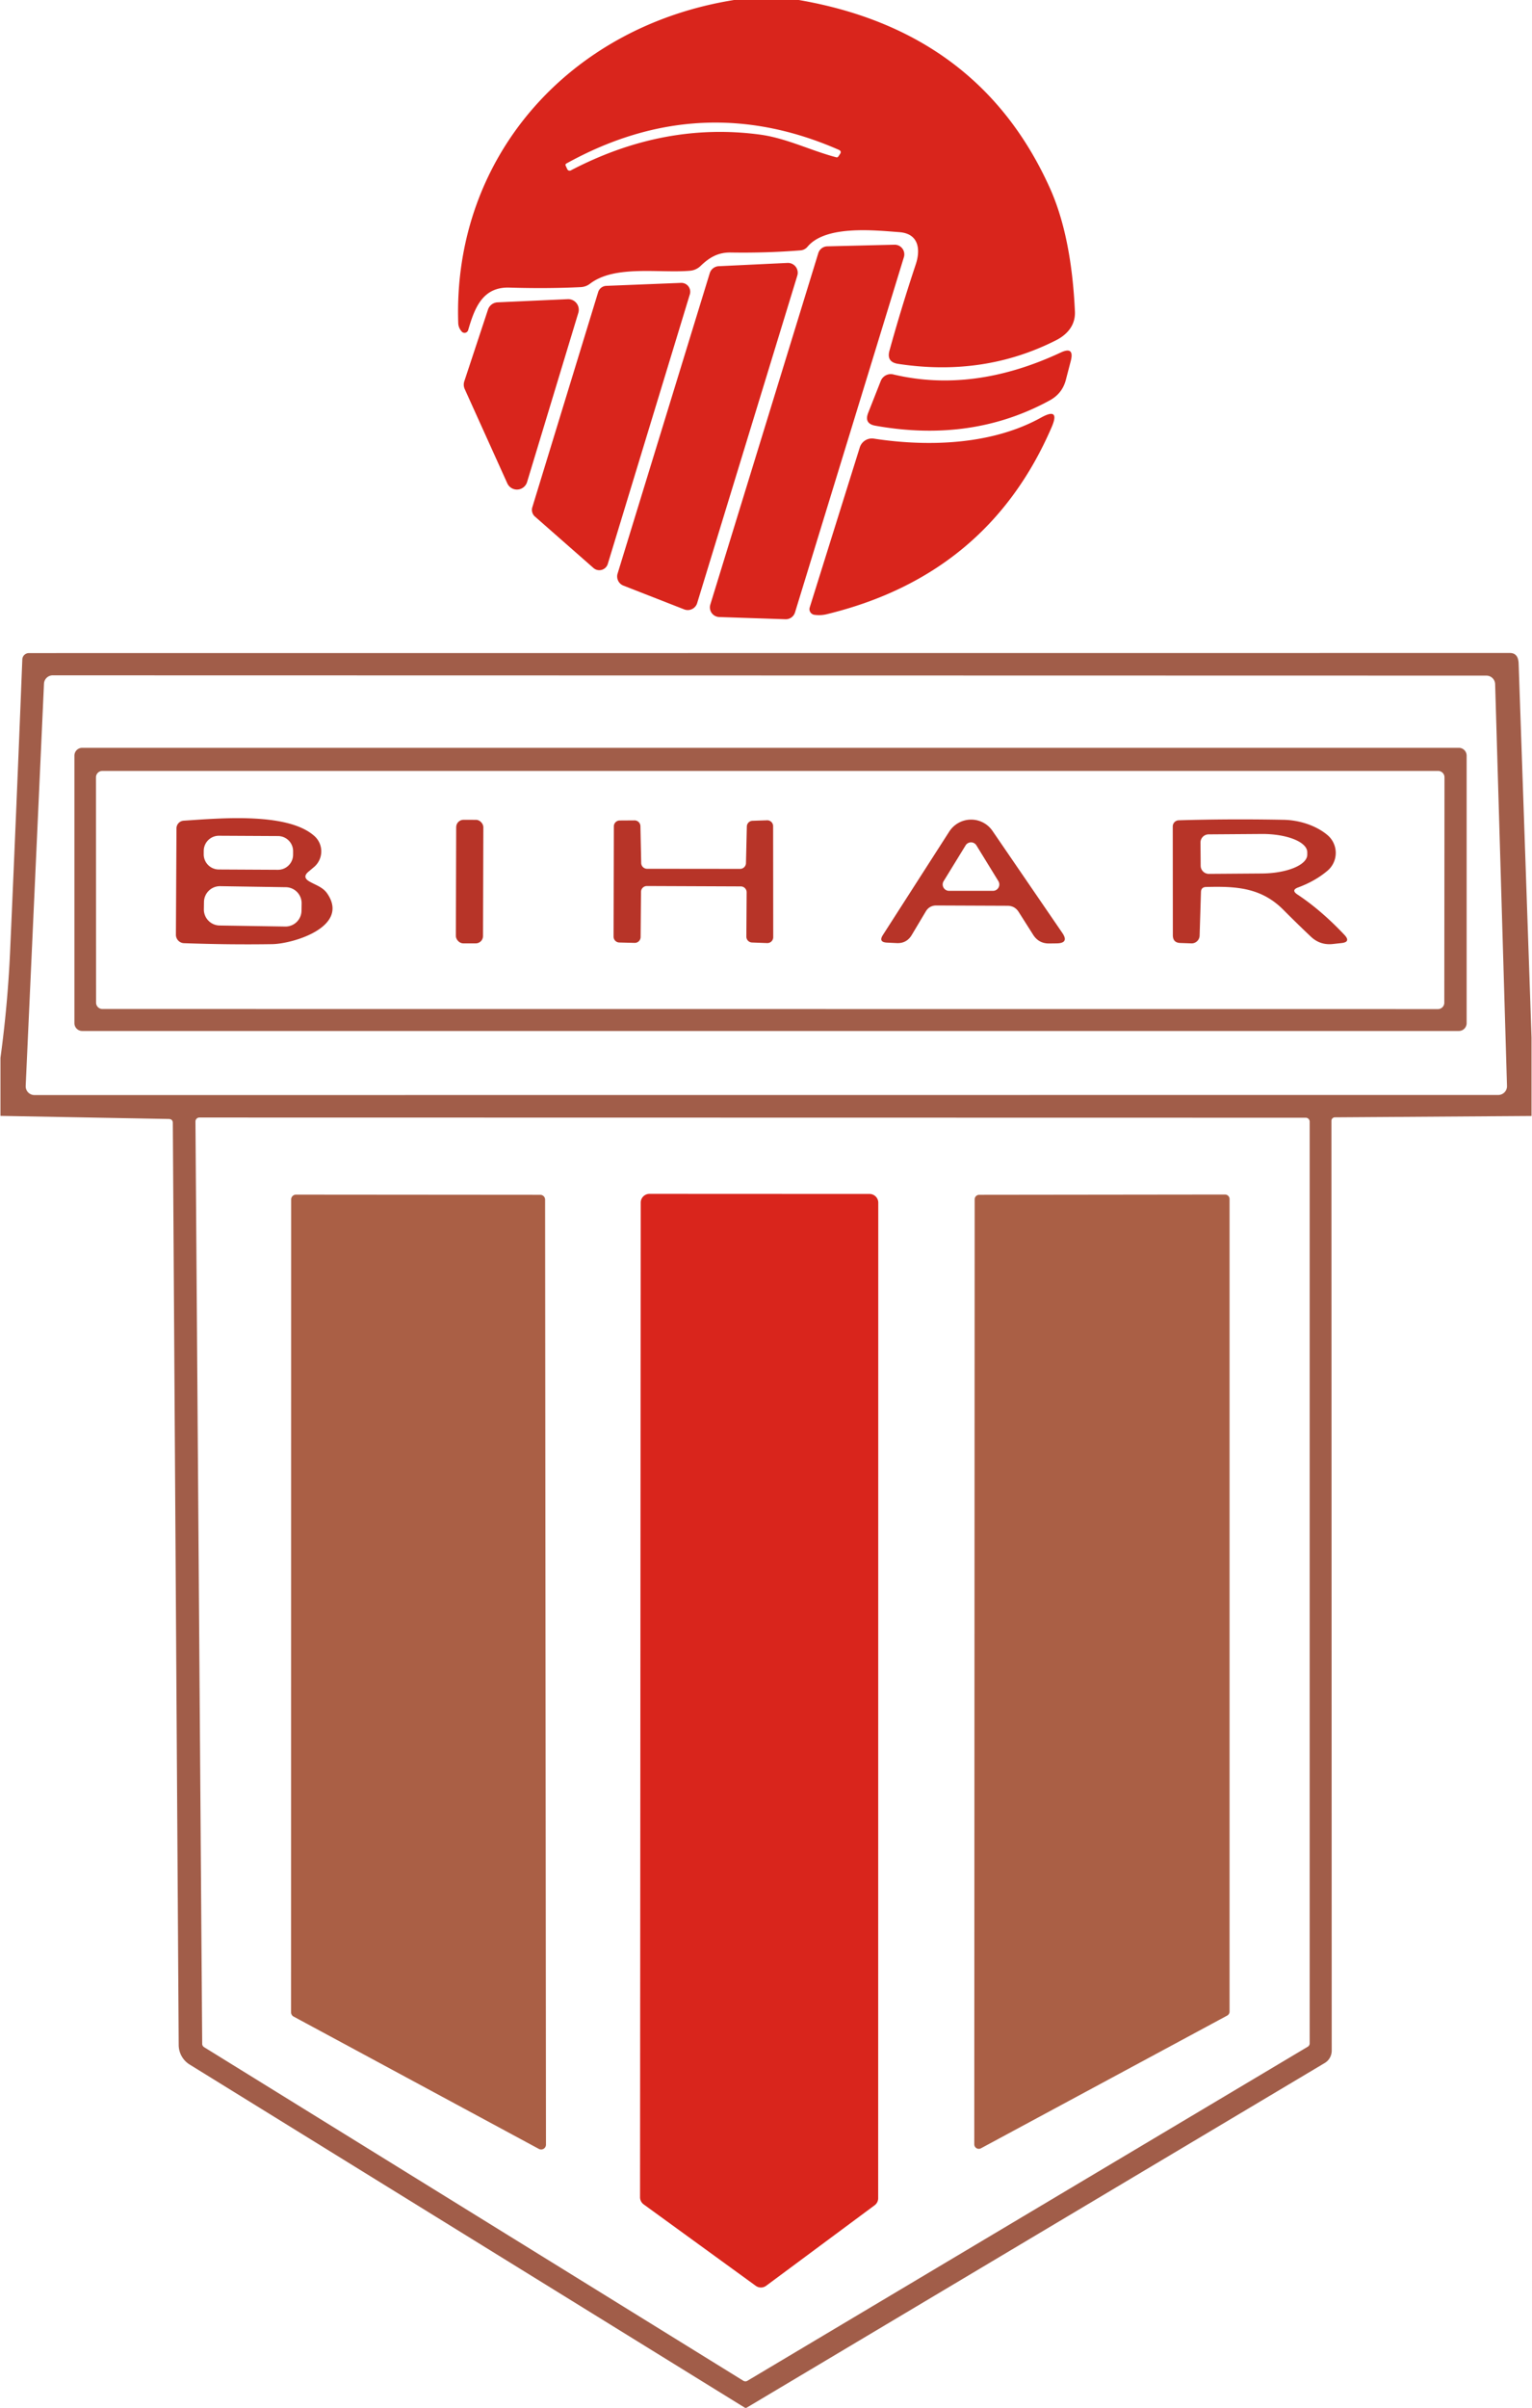 <svg height="396.272" viewBox="0 0 159 249.83" width="252.352" xmlns="http://www.w3.org/2000/svg"><g fill="#d9251c"><path d="m76.18 0h6.73q18.72 3.23 26.06 19.49 2.25 4.98 2.61 12.82c.07 1.42-.79 2.41-1.99 3.01q-7.5 3.79-16.39 2.43-1.2-.19-.88-1.36 1.23-4.45 2.73-8.95c.51-1.52.34-3.19-1.68-3.35-2.65-.2-7.66-.74-9.55 1.5q-.3.36-.76.39-3.54.28-7.23.22c-1.32-.02-2.22.52-3.13 1.4a1.8 1.8 0 0 1 -1.07.49c-3.21.28-7.82-.63-10.41 1.35q-.42.32-.95.35-3.45.17-7.42.05c-2.82-.09-3.63 2.19-4.28 4.41a.39.39 0 0 1 -.67.15q-.34-.39-.36-.87c-.57-17.15 11.46-30.79 28.64-33.53zm10.87 15.54q-14.35-6.28-28.27 1.42-.15.08-.08.24l.16.35a.27.27 0 0 0 .37.13q9.69-5.06 19.68-3.71c2.75.38 5.22 1.65 7.89 2.35q.13.03.21-.08l.17-.25q.21-.3-.13-.45z"/><path d="m93.82 26.68-11.31 36.87a1 1 0 0 1 -.99.7l-6.88-.23a1 1 0 0 1 -.92-1.3l11.21-36.45a1 1 0 0 1 .93-.71l6.98-.17a1 1 0 0 1 .98 1.29z"/><path d="m82.75 28.6-10.4 33.98a1.02 1.02 0 0 1 -1.34.65l-6.32-2.47a1.02 1.02 0 0 1 -.6-1.25l9.57-31.17a1.02 1.02 0 0 1 .93-.72l7.13-.34a1.02 1.02 0 0 1 1.03 1.32z"/><path d="m71.59 30.54-8.52 27.97a.92.92 0 0 1 -1.49.42l-6.07-5.33a.92.92 0 0 1 -.28-.96l6.84-22.33a.92.92 0 0 1 .84-.65l7.77-.31a.92.92 0 0 1 .91 1.19z"/><path d="m48.17 39.56 2.46-7.44a1.1 1.1 0 0 1 1-.75l7.28-.33a1.1 1.1 0 0 1 1.1 1.42l-5.32 17.55a1.1 1.1 0 0 1 -2.06.13l-4.42-9.78a1.1 1.1 0 0 1 -.04-.8z"/><path d="m110.1 36.58q1.45-.68 1.05.87l-.51 1.96q-.37 1.42-1.67 2.13-8.09 4.42-18.11 2.63-1.19-.21-.75-1.33l1.31-3.32a1.12 1.11-72.2 0 1 1.3-.67q8.29 1.97 17.38-2.27z"/><path d="m90.7 45.51c5.89.9 12.39.58 17.36-2.18q2.02-1.12 1.1 1-6.63 15.34-23.36 19.4-.62.15-1.27.06a.59.59 0 0 1 -.49-.76l5.2-16.61a1.32 1.32 0 0 1 1.46-.91z"/></g><path d="m159 107.65v8.14l-20.43.14a.36.36 0 0 0 -.35.36l.03 96.47a1.51 1.48 75 0 1 -.73 1.29l-60.01 35.75a.23.21-43 0 1 -.23 0l-57.63-35.59a2.4 2.39-74.3 0 1 -1.14-2.04l-.61-95.64q0-.42-.42-.43l-17.48-.32v-6.02q.75-5.48 1-11.01.67-15.08 1.27-30.33a.69.68.9 0 1 .69-.66l153.79-.01q.87 0 .91 1.09zm-153.57-37.58a.91.91 0 0 0 -.91.87l-1.9 41.73a.91.91 0 0 0 .91.95l152.01-.01a.91.91 0 0 0 .91-.94l-1.23-41.69a.91.91 0 0 0 -.91-.88zm15.52 141.98a.41.41 0 0 0 .19.35l56.01 34.62a.41.41 0 0 0 .42 0l58.19-34.66a.41.41 0 0 0 .2-.35v-95.63a.41.41 0 0 0 -.41-.41l-114.89-.02a.41.41 0 0 0 -.41.41z" fill="#a15d49" fill-opacity=".996"/><path d="m152.26 106.16a.81.81 0 0 1 -.81.81h-142.96a.81.81 0 0 1 -.81-.81v-27.76a.81.81 0 0 1 .81-.81h142.96a.81.81 0 0 1 .81.81zm-141.68-26.17a.66.66 0 0 0 -.66.66l.01 23.38a.66.66 0 0 0 .66.66l138.69.01a.66.66 0 0 0 .66-.66l.02-23.39a.66.66 0 0 0 -.66-.66z" fill="#a15d49" fill-opacity=".996"/><path d="m32.07 91.45c.68.4 1.41.58 1.88 1.28 2.32 3.42-3.52 5.19-5.72 5.23q-4.43.07-9.17-.1a.88.87-89 0 1 -.84-.88l.06-11.03a.8.8 0 0 1 .75-.8c3.61-.23 10.78-.92 13.58 1.6a2.13 2.13 0 0 1 -.06 3.22l-.56.47q-.68.57.08 1.01zm-1.679-3.126a1.57 1.57 0 0 0 -1.562-1.578l-6.14-.032a1.57 1.57 0 0 0 -1.578 1.562l-.002.36a1.57 1.57 0 0 0 1.562 1.578l6.14.032a1.57 1.57 0 0 0 1.578-1.562zm.884 5.415a1.66 1.66 0 0 0 -1.634-1.686l-6.819-.107a1.66 1.66 0 0 0 -1.686 1.634l-.012.76a1.66 1.66 0 0 0 1.634 1.686l6.819.107a1.66 1.66 0 0 0 1.686-1.634z" fill="#b73428"/><rect fill="#b73428" height="12.82" rx=".76" transform="matrix(1 .003 -.003 1 48.72 91.47)" width="2.82" x="-1.41" y="-6.41"/><path d="m76.89 91.97-9.75-.04a.61.61 0 0 0 -.62.61l-.04 4.69a.61.61 0 0 1 -.63.6l-1.59-.04a.61.61 0 0 1 -.59-.61l.03-11.44a.61.61 0 0 1 .6-.61l1.55-.01a.61.61 0 0 1 .61.59l.08 3.83a.61.61 0 0 0 .61.6l9.66.01a.61.61 0 0 0 .61-.6l.09-3.79a.61.61 0 0 1 .59-.6l1.51-.05a.61.61 0 0 1 .63.61l.01 11.52a.61.61 0 0 1 -.63.61l-1.58-.06a.61.61 0 0 1 -.58-.61l.03-4.6a.61.61 0 0 0 -.6-.61z" fill="#b73428"/><path d="m96.08 94.59-1.45 2.43q-.54.89-1.58.83l-1.01-.05q-.88-.05-.4-.79l6.89-10.73a2.7 2.69-45.8 0 1 4.49-.07l7.24 10.57q.75 1.08-.57 1.1l-.79.01q-1.07.01-1.65-.89l-1.51-2.38q-.41-.64-1.16-.64l-7.37-.03q-.75-.01-1.13.64zm1.87-3.17a.66.66 0 0 0 .56 1.01h4.56a.66.66 0 0 0 .56-1.01l-2.28-3.71a.66.66 0 0 0 -1.12 0z" fill="#b73428"/><path d="m134.69 92.81q2.45 1.62 4.87 4.18.72.76-.32.86l-.91.1q-1.3.13-2.25-.77-1.42-1.34-2.85-2.78c-2.33-2.34-4.96-2.45-8.03-2.37q-.51.01-.53.52l-.14 4.53a.83.83 0 0 1 -.86.8l-1.14-.04q-.78-.02-.78-.81l-.01-11.28a.64.64 0 0 1 .63-.64q5.33-.16 10.9-.05c1.57.03 3.3.56 4.51 1.56a2.42 2.42 0 0 1 .02 3.73q-1.27 1.07-3.02 1.72-.79.28-.09.74zm-10.07-5.38.02 2.4a.85.85 0 0 0 .85.84l5.51-.04a4.72 1.92-.4 0 0 4.71-1.95v-.26a4.72 1.92-.4 0 0 -4.73-1.89l-5.51.04a.85.85 0 0 0 -.85.86z" fill="#b73428"/><path d="m67.4 123.87 22.85.01a.91.91 0 0 1 .91.91l-.01 103.29a.91.91 0 0 1 -.37.73l-11.26 8.35a.91.91 0 0 1 -1.08.01l-11.64-8.45a.91.91 0 0 1 -.38-.73l.07-103.21a.91.91 0 0 1 .91-.91z" fill="#d9251c"/><path d="m30.18 208.79.01-84.34a.5.5 0 0 1 .5-.5l25.37.02a.5.5 0 0 1 .5.5l.09 98.05a.5.5 0 0 1 -.74.44l-25.47-13.73a.5.5 0 0 1 -.26-.44z" fill="#aa5f45"/><path d="m101.13 222.48.04-98.04a.47.47 0 0 1 .47-.47l25.53-.03a.47.47 0 0 1 .47.47v84.31a.47.47 0 0 1 -.25.41l-25.57 13.77a.47.47 0 0 1 -.69-.42z" fill="#aa5f45"/></svg>